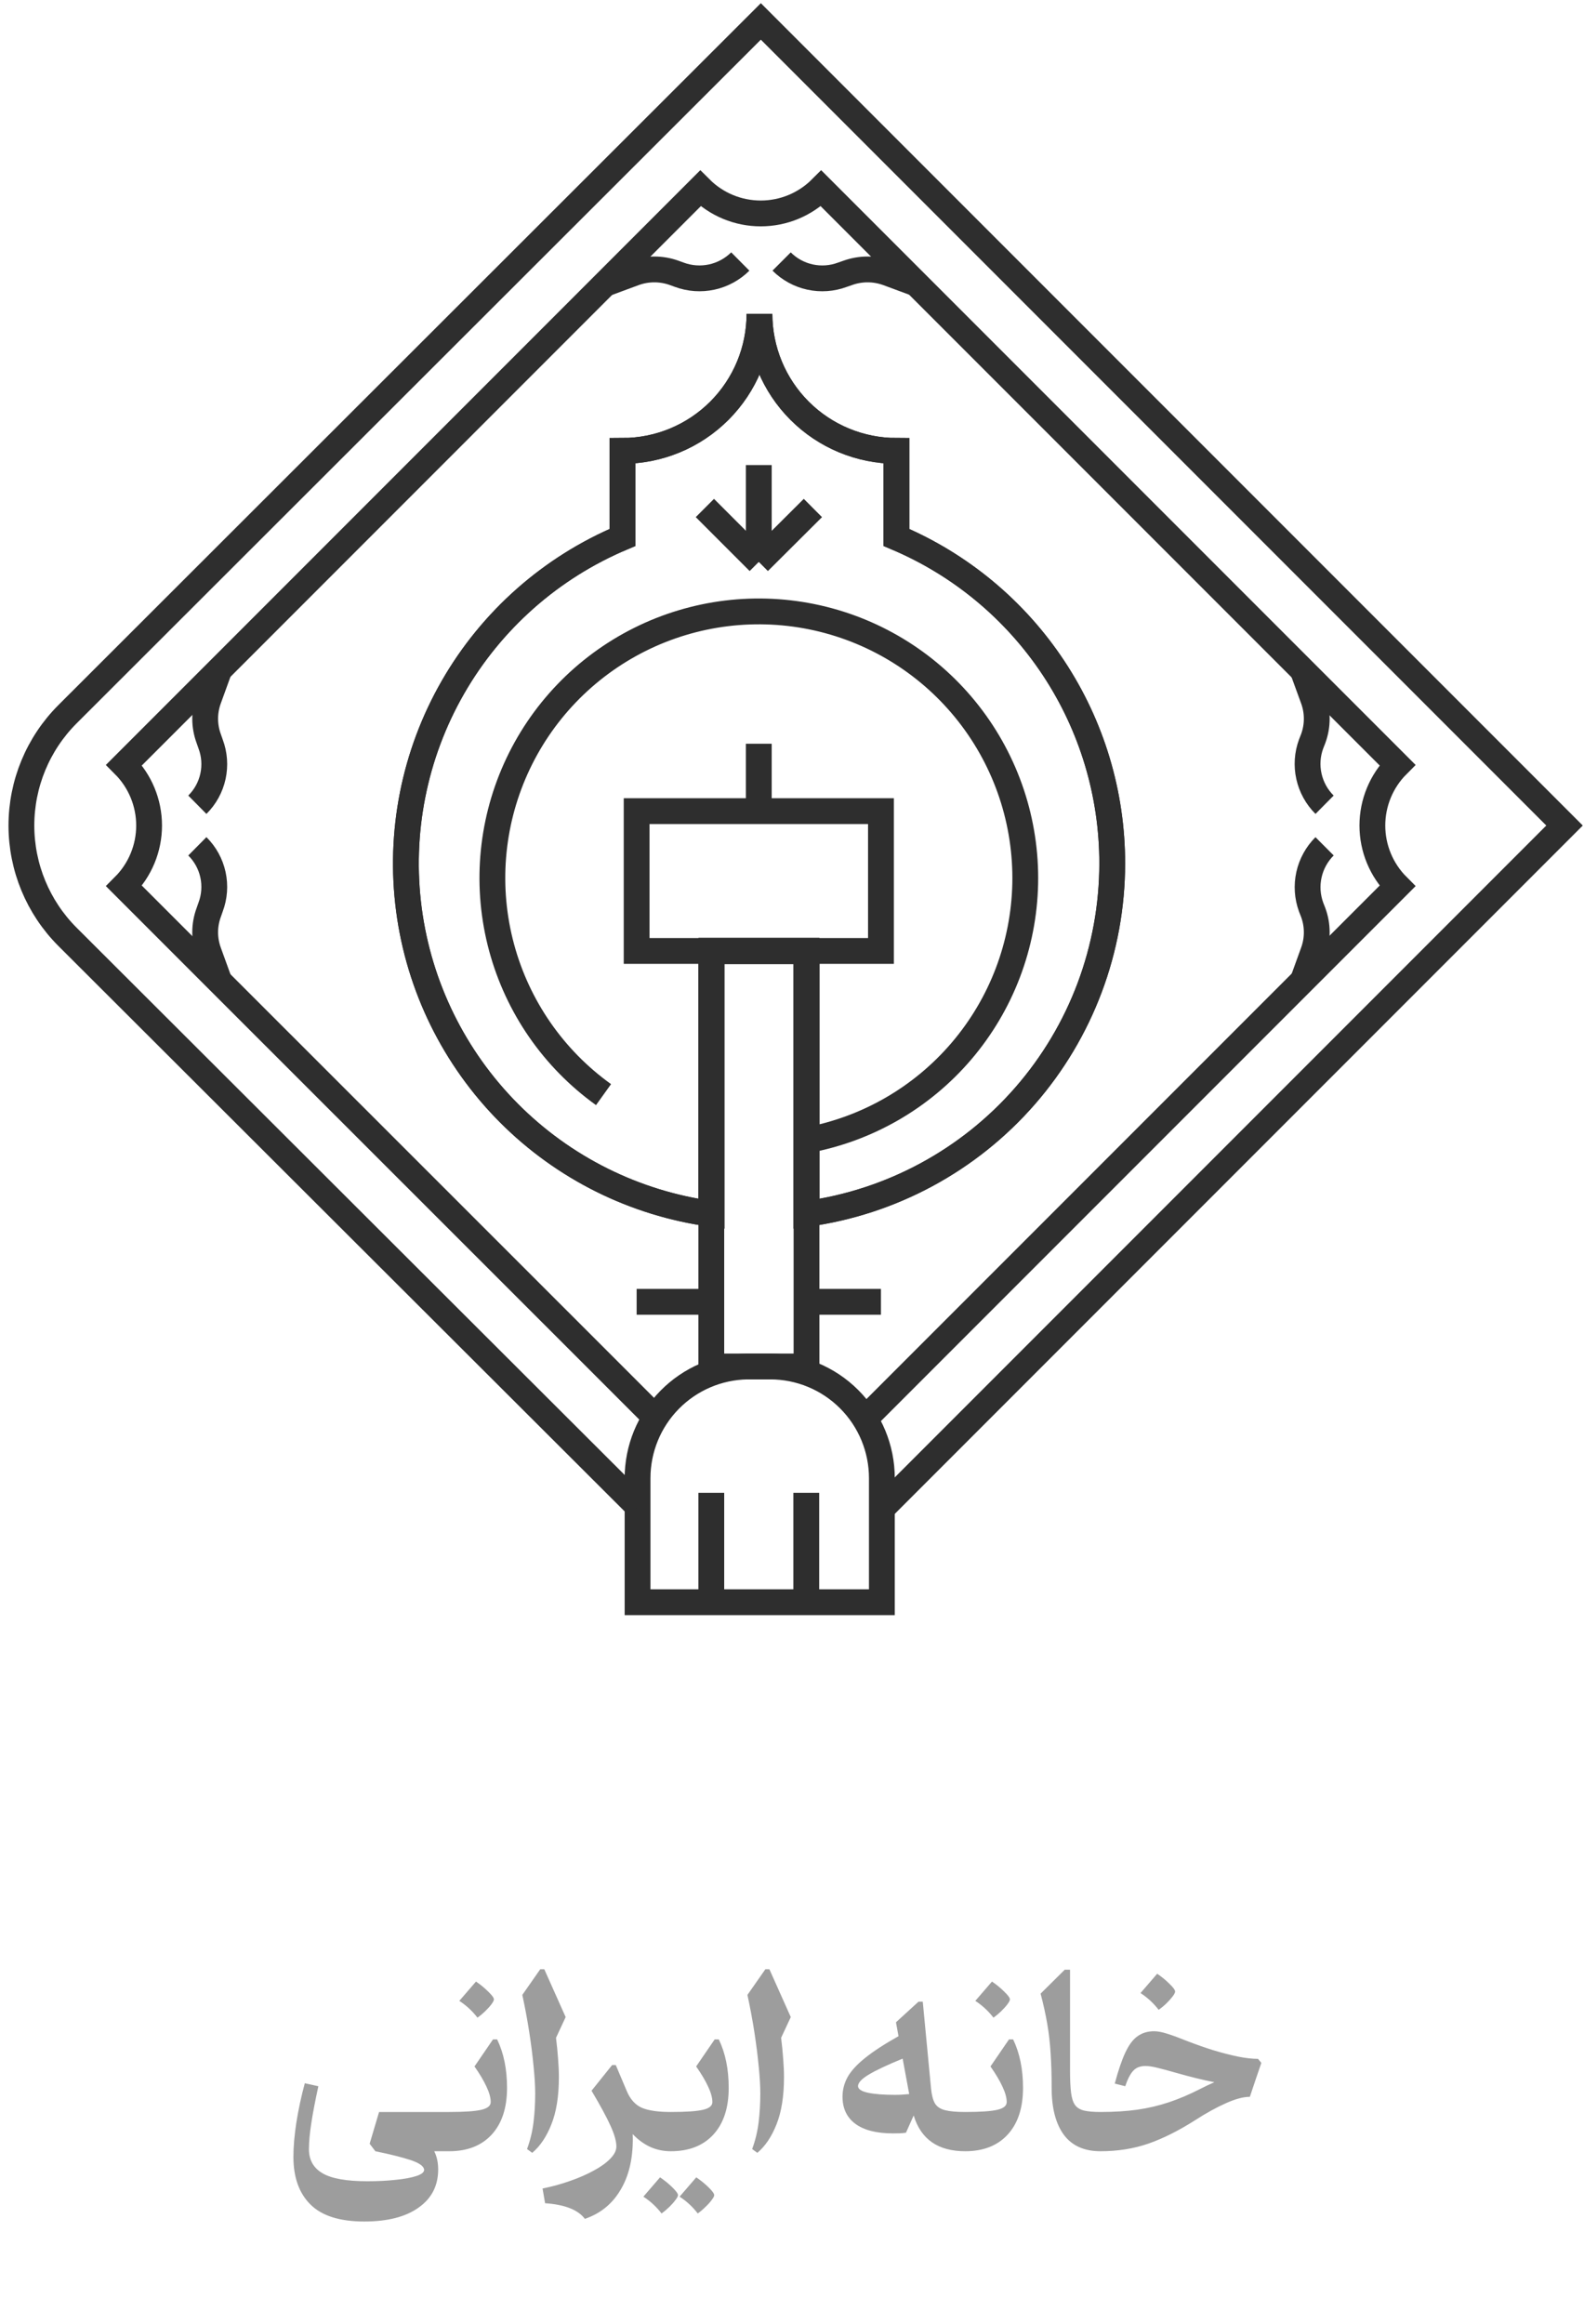 <svg width="148" height="217" viewBox="0 0 148 217" fill="none" xmlns="http://www.w3.org/2000/svg">
<path d="M103.92 80.633C103.916 88.619 101.021 96.333 95.77 102.349C90.519 108.365 83.267 112.276 75.355 113.358V88.804H66.481V113.358C59.305 112.378 52.651 109.067 47.542 103.934C42.433 98.801 39.153 92.131 38.208 84.951C37.262 77.771 38.703 70.479 42.308 64.198C45.913 57.917 51.484 52.996 58.161 50.191V42.106C61.555 42.106 64.811 40.758 67.212 38.357C69.612 35.957 70.96 32.701 70.96 29.306C70.96 32.701 72.309 35.957 74.71 38.357C77.11 40.758 80.366 42.106 83.76 42.106V50.191C89.742 52.721 94.844 56.958 98.43 62.373C102.016 67.787 103.925 74.139 103.92 80.633Z" stroke="#2E2E2E" stroke-width="2.411" stroke-miterlimit="10"/>
<path d="M82.311 75.748H59.484V88.804H82.311V75.748Z" stroke="#2E2E2E" stroke-width="2.411" stroke-miterlimit="10"/>
<path d="M69.832 127.609H71.965C74.731 127.609 77.385 128.708 79.341 130.664C81.298 132.62 82.397 135.274 82.397 138.04V149.624H59.57V138.04C59.57 135.303 60.645 132.675 62.565 130.724C64.485 128.772 67.094 127.653 69.832 127.609Z" stroke="#2E2E2E" stroke-width="2.411" stroke-miterlimit="10"/>
<path d="M66.46 139.406V149.646" stroke="#2E2E2E" stroke-width="2.411" stroke-miterlimit="10"/>
<path d="M75.334 139.406V149.646" stroke="#2E2E2E" stroke-width="2.411" stroke-miterlimit="10"/>
<path d="M75.356 88.804H66.46V127.609H75.356V88.804Z" stroke="#2E2E2E" stroke-width="2.411" stroke-miterlimit="10"/>
<path d="M103.92 80.633C103.916 88.619 101.021 96.333 95.77 102.349C90.519 108.365 83.267 112.276 75.355 113.358V88.804H66.481V113.358C59.305 112.378 52.651 109.067 47.542 103.934C42.433 98.801 39.153 92.131 38.208 84.951C37.262 77.771 38.703 70.479 42.308 64.198C45.913 57.917 51.484 52.996 58.161 50.191V42.106C61.555 42.106 64.811 40.758 67.212 38.357C69.612 35.957 70.96 32.701 70.96 29.306C70.96 32.701 72.309 35.957 74.71 38.357C77.11 40.758 80.366 42.106 83.76 42.106V50.191C89.742 52.721 94.844 56.958 98.43 62.373C102.016 67.787 103.925 74.139 103.92 80.633Z" stroke="#2E2E2E" stroke-width="2.411" stroke-miterlimit="10"/>
<path d="M70.897 75.748V69.455" stroke="#2E2E2E" stroke-width="2.411" stroke-miterlimit="10"/>
<path d="M59.484 121.571H66.46" stroke="#2E2E2E" stroke-width="2.411" stroke-miterlimit="10"/>
<path d="M75.334 121.571H82.31" stroke="#2E2E2E" stroke-width="2.411" stroke-miterlimit="10"/>
<path d="M56.391 102.222C51.724 98.876 48.358 94.018 46.863 88.474C45.367 82.929 45.835 77.038 48.186 71.798C50.538 66.559 54.628 62.294 59.764 59.725C64.901 57.157 70.767 56.443 76.37 57.704C81.972 58.966 86.966 62.126 90.505 66.649C94.044 71.171 95.911 76.778 95.79 82.52C95.668 88.261 93.565 93.784 89.837 98.153C86.109 102.521 80.985 105.466 75.334 106.489" stroke="#2E2E2E" stroke-width="2.411" stroke-miterlimit="10"/>
<path d="M70.897 43.429V52.474" stroke="#2E2E2E" stroke-width="2.411" stroke-miterlimit="10"/>
<path d="M65.861 47.439L70.896 52.474" stroke="#2E2E2E" stroke-width="2.411" stroke-miterlimit="10"/>
<path d="M75.953 47.439L70.897 52.474" stroke="#2E2E2E" stroke-width="2.411" stroke-miterlimit="10"/>
<path d="M59.633 140.707L6.301 87.481C3.547 84.725 2 80.988 2 77.092C2 73.196 3.547 69.459 6.301 66.703L71.089 2L146.181 77.092L82.182 141.091" stroke="#2E2E2E" stroke-width="2.411" stroke-miterlimit="10"/>
<path d="M80.753 132.558L85.617 127.694L121.713 91.599L130.566 82.745C129.068 81.245 128.226 79.212 128.226 77.092C128.226 74.972 129.068 72.939 130.566 71.439L121.691 62.564L85.617 26.49L76.722 17.594C75.981 18.336 75.101 18.924 74.133 19.325C73.165 19.726 72.127 19.932 71.079 19.932C70.031 19.932 68.993 19.726 68.025 19.325C67.057 18.924 66.177 18.336 65.436 17.594L56.54 26.49L20.445 62.586L11.592 71.439C13.09 72.939 13.931 74.972 13.931 77.092C13.931 79.212 13.09 81.245 11.592 82.745L20.445 91.599L56.519 127.651L61.596 132.729" stroke="#2E2E2E" stroke-width="2.411" stroke-miterlimit="10"/>
<path d="M85.595 127.715L85.636 127.694" stroke="#2E2E2E" stroke-width="2.411" stroke-miterlimit="10"/>
<path d="M121.713 91.641L122.694 88.932C123.142 87.728 123.142 86.403 122.694 85.199L122.502 84.708C122.149 83.741 122.079 82.692 122.302 81.687C122.525 80.681 123.032 79.761 123.761 79.033" stroke="#2E2E2E" stroke-width="2.411" stroke-miterlimit="10"/>
<path d="M121.713 62.564L122.694 65.252C123.142 66.457 123.142 67.781 122.694 68.986L122.502 69.476C122.146 70.443 122.075 71.492 122.299 72.498C122.522 73.504 123.029 74.425 123.761 75.151" stroke="#2E2E2E" stroke-width="2.411" stroke-miterlimit="10"/>
<path d="M56.562 26.49L59.271 25.488C60.477 25.051 61.798 25.051 63.004 25.488L63.473 25.658C64.442 26.016 65.493 26.09 66.502 25.871C67.511 25.652 68.436 25.149 69.169 24.421" stroke="#2E2E2E" stroke-width="2.411" stroke-miterlimit="10"/>
<path d="M85.638 26.49L82.929 25.488C81.723 25.051 80.402 25.051 79.195 25.488L78.705 25.658C77.74 26.017 76.692 26.091 75.686 25.872C74.68 25.653 73.758 25.149 73.03 24.421" stroke="#2E2E2E" stroke-width="2.411" stroke-miterlimit="10"/>
<path d="M20.488 62.543L19.506 65.252C19.058 66.457 19.058 67.781 19.506 68.986L19.677 69.476C20.041 70.441 20.118 71.49 19.898 72.497C19.679 73.504 19.172 74.426 18.439 75.151" stroke="#2E2E2E" stroke-width="2.411" stroke-miterlimit="10"/>
<path d="M20.488 91.641L19.506 88.932C19.058 87.728 19.058 86.403 19.506 85.199L19.677 84.708C20.041 83.744 20.118 82.695 19.898 81.687C19.679 80.68 19.172 79.758 18.439 79.033" stroke="#2E2E2E" stroke-width="2.411" stroke-miterlimit="10"/>
<path d="M27.415 201.419C27.415 200.474 27.508 199.396 27.694 198.186C27.888 196.975 28.149 195.761 28.479 194.544L29.746 194.823C29.46 196.134 29.241 197.272 29.091 198.239C28.94 199.206 28.865 200.026 28.865 200.699C28.865 201.702 29.284 202.45 30.122 202.944C30.967 203.446 32.371 203.696 34.333 203.696C35.271 203.696 36.141 203.653 36.943 203.567C37.753 203.489 38.401 203.37 38.888 203.213C39.382 203.055 39.629 202.858 39.629 202.622C39.6 202.293 39.181 201.992 38.372 201.72C37.563 201.455 36.46 201.179 35.063 200.893V200.882L34.537 200.194L35.418 197.229H41.96V200.893H40.574C40.818 201.387 40.94 201.956 40.94 202.601C40.94 204.112 40.331 205.297 39.113 206.156C37.903 207.023 36.209 207.456 34.032 207.456C31.755 207.456 30.083 206.93 29.016 205.877C27.949 204.824 27.415 203.338 27.415 201.419ZM46.149 186.713C46.149 186.813 46.071 186.967 45.913 187.175C45.763 187.375 45.569 187.59 45.333 187.819C45.104 188.041 44.864 188.242 44.613 188.421C44.133 187.798 43.568 187.275 42.916 186.853L44.474 185.048C44.896 185.334 45.279 185.649 45.623 185.993C45.974 186.33 46.149 186.57 46.149 186.713ZM41.262 199.066C41.262 198.536 41.326 198.1 41.455 197.756C41.584 197.405 41.756 197.229 41.971 197.229C43.382 197.229 44.38 197.161 44.968 197.025C45.555 196.889 45.849 196.649 45.849 196.306C45.849 195.897 45.716 195.414 45.451 194.855C45.193 194.297 44.821 193.67 44.334 192.976L46.063 190.451H46.45C47.066 191.726 47.374 193.233 47.374 194.974C47.374 196.85 46.894 198.307 45.935 199.346C44.982 200.377 43.661 200.893 41.971 200.893C41.749 200.893 41.577 200.717 41.455 200.366C41.326 200.015 41.262 199.582 41.262 199.066ZM50.006 195.489C50.006 194.802 49.956 193.964 49.855 192.976C49.762 191.98 49.626 190.906 49.447 189.753C49.268 188.6 49.053 187.447 48.803 186.294L50.478 183.898H50.855L52.852 188.367L51.95 190.301C52.036 190.995 52.101 191.651 52.144 192.267C52.194 192.882 52.219 193.452 52.219 193.975C52.219 195.743 51.986 197.212 51.52 198.379C51.062 199.539 50.464 200.427 49.727 201.043L49.243 200.688C49.537 199.901 49.737 199.077 49.845 198.218C49.952 197.351 50.006 196.442 50.006 195.489ZM59.126 199.765C59.126 201.67 58.736 203.263 57.955 204.545C57.182 205.834 56.079 206.722 54.647 207.209C54.016 206.364 52.777 205.877 50.93 205.748L50.693 204.373C51.589 204.194 52.448 203.958 53.272 203.664C54.095 203.378 54.833 203.055 55.484 202.697C56.136 202.346 56.648 201.978 57.02 201.591C57.4 201.204 57.59 200.825 57.59 200.452C57.59 199.965 57.411 199.328 57.053 198.54C56.702 197.752 56.107 196.653 55.27 195.242L57.192 192.847H57.536L58.567 195.285C58.897 196.059 59.37 196.578 59.985 196.843C60.608 197.101 61.504 197.229 62.671 197.229V200.893C61.983 200.893 61.339 200.757 60.737 200.484C60.143 200.205 59.602 199.808 59.115 199.292C59.122 199.442 59.126 199.6 59.126 199.765ZM63.348 204.996C63.348 205.096 63.269 205.247 63.111 205.447C62.961 205.655 62.771 205.87 62.542 206.092C62.306 206.321 62.062 206.525 61.812 206.704C61.332 206.081 60.766 205.558 60.114 205.136L61.672 203.331C62.094 203.618 62.477 203.929 62.821 204.266C63.172 204.609 63.348 204.853 63.348 204.996ZM66.731 204.996C66.731 205.096 66.653 205.247 66.495 205.447C66.345 205.655 66.151 205.87 65.915 206.092C65.686 206.321 65.446 206.525 65.195 206.704C64.716 206.081 64.15 205.558 63.498 205.136L65.056 203.331C65.478 203.618 65.861 203.929 66.205 204.266C66.556 204.609 66.731 204.853 66.731 204.996ZM61.973 199.066C61.973 198.536 62.037 198.1 62.166 197.756C62.295 197.405 62.467 197.229 62.682 197.229C64.092 197.229 65.091 197.161 65.679 197.025C66.266 196.889 66.56 196.649 66.56 196.306C66.56 195.897 66.427 195.414 66.162 194.855C65.904 194.297 65.532 193.67 65.045 192.976L66.774 190.451H67.161C67.777 191.726 68.085 193.233 68.085 194.974C68.085 196.85 67.605 198.307 66.645 199.346C65.693 200.377 64.372 200.893 62.682 200.893C62.46 200.893 62.288 200.717 62.166 200.366C62.037 200.015 61.973 199.582 61.973 199.066ZM71.039 195.489C71.039 194.802 70.989 193.964 70.889 192.976C70.796 191.98 70.659 190.906 70.481 189.753C70.301 188.6 70.087 187.447 69.836 186.294L71.512 183.898H71.888L73.886 188.367L72.983 190.301C73.069 190.995 73.134 191.651 73.177 192.267C73.227 192.882 73.252 193.452 73.252 193.975C73.252 195.743 73.019 197.212 72.554 198.379C72.095 199.539 71.497 200.427 70.76 201.043L70.276 200.688C70.57 199.901 70.77 199.077 70.878 198.218C70.985 197.351 71.039 196.442 71.039 195.489ZM78.72 195.801C78.72 195.149 78.881 194.533 79.203 193.953C79.533 193.373 80.08 192.779 80.847 192.17C81.613 191.554 82.648 190.881 83.951 190.15L83.715 188.851L85.82 186.928H86.218L86.991 195.027C87.049 195.629 87.167 196.091 87.346 196.413C87.532 196.728 87.847 196.943 88.291 197.058C88.735 197.172 89.365 197.229 90.182 197.229V200.893C87.647 200.893 86.042 199.779 85.369 197.552L84.649 199.163C84.449 199.192 84.259 199.21 84.08 199.217C83.908 199.224 83.697 199.228 83.446 199.228C81.907 199.228 80.732 198.93 79.923 198.336C79.121 197.742 78.72 196.896 78.72 195.801ZM80.17 194.812C80.17 195.092 80.485 195.299 81.115 195.436C81.745 195.564 82.58 195.629 83.618 195.629C84.026 195.629 84.47 195.604 84.95 195.554L84.338 192.245C82.891 192.84 81.835 193.337 81.169 193.738C80.503 194.139 80.17 194.497 80.17 194.812ZM94.36 186.713C94.36 186.813 94.282 186.967 94.124 187.175C93.974 187.375 93.78 187.59 93.544 187.819C93.315 188.041 93.075 188.242 92.824 188.421C92.344 187.798 91.779 187.275 91.127 186.853L92.685 185.048C93.107 185.334 93.49 185.649 93.834 185.993C94.185 186.33 94.36 186.57 94.36 186.713ZM89.473 199.066C89.473 198.536 89.537 198.1 89.666 197.756C89.795 197.405 89.967 197.229 90.182 197.229C91.592 197.229 92.591 197.161 93.179 197.025C93.766 196.889 94.06 196.649 94.06 196.306C94.06 195.897 93.927 195.414 93.662 194.855C93.404 194.297 93.032 193.67 92.545 192.976L94.274 190.451H94.661C95.277 191.726 95.585 193.233 95.585 194.974C95.585 196.85 95.105 198.307 94.145 199.346C93.193 200.377 91.872 200.893 90.182 200.893C89.96 200.893 89.788 200.717 89.666 200.366C89.537 200.015 89.473 199.582 89.473 199.066ZM98.26 194.963C98.26 193.753 98.228 192.678 98.163 191.74C98.106 190.795 98.002 189.885 97.852 189.012C97.701 188.131 97.493 187.186 97.228 186.176L99.484 183.941H99.978V193.384C99.978 194.236 100.011 194.92 100.075 195.436C100.14 195.944 100.265 196.327 100.451 196.585C100.645 196.843 100.931 197.015 101.311 197.101C101.69 197.187 102.195 197.229 102.825 197.229V200.893C101.3 200.893 100.158 200.381 99.398 199.356C98.639 198.325 98.26 196.861 98.26 194.963ZM109.797 185.982C109.797 186.083 109.718 186.237 109.561 186.444C109.41 186.645 109.217 186.86 108.98 187.089C108.751 187.311 108.511 187.511 108.261 187.69C107.781 187.067 107.215 186.545 106.563 186.122L108.121 184.317C108.544 184.604 108.927 184.919 109.271 185.263C109.621 185.599 109.797 185.839 109.797 185.982ZM102.374 199.066C102.374 198.515 102.413 198.071 102.492 197.734C102.564 197.398 102.678 197.229 102.836 197.229C104.089 197.229 105.231 197.158 106.263 197.015C107.301 196.864 108.289 196.632 109.228 196.316C110.166 196.001 111.111 195.6 112.063 195.113C112.572 194.855 113.037 194.633 113.46 194.447C112.909 194.34 112.343 194.215 111.763 194.071C111.19 193.928 110.61 193.774 110.022 193.609C109.228 193.38 108.604 193.212 108.153 193.104C107.702 192.99 107.326 192.933 107.025 192.933C106.538 192.933 106.159 193.079 105.887 193.373C105.615 193.66 105.364 194.143 105.135 194.823L104.157 194.576C104.487 193.337 104.82 192.363 105.156 191.654C105.493 190.938 105.876 190.433 106.306 190.14C106.735 189.839 107.244 189.688 107.831 189.688C108.168 189.688 108.583 189.767 109.077 189.925C109.578 190.082 110.219 190.319 111 190.634C111.781 190.935 112.568 191.21 113.363 191.461C114.165 191.704 114.928 191.901 115.651 192.052C116.375 192.195 117.005 192.267 117.542 192.267L117.854 192.643L117.327 194.179L116.779 195.812C116.171 195.812 115.422 196.012 114.534 196.413C113.646 196.807 112.687 197.337 111.655 198.003C110.123 198.977 108.669 199.704 107.294 200.184C105.919 200.656 104.433 200.893 102.836 200.893C102.678 200.893 102.564 200.728 102.492 200.398C102.413 200.062 102.374 199.618 102.374 199.066Z" fill="#9D9D9D"/>
</svg>
